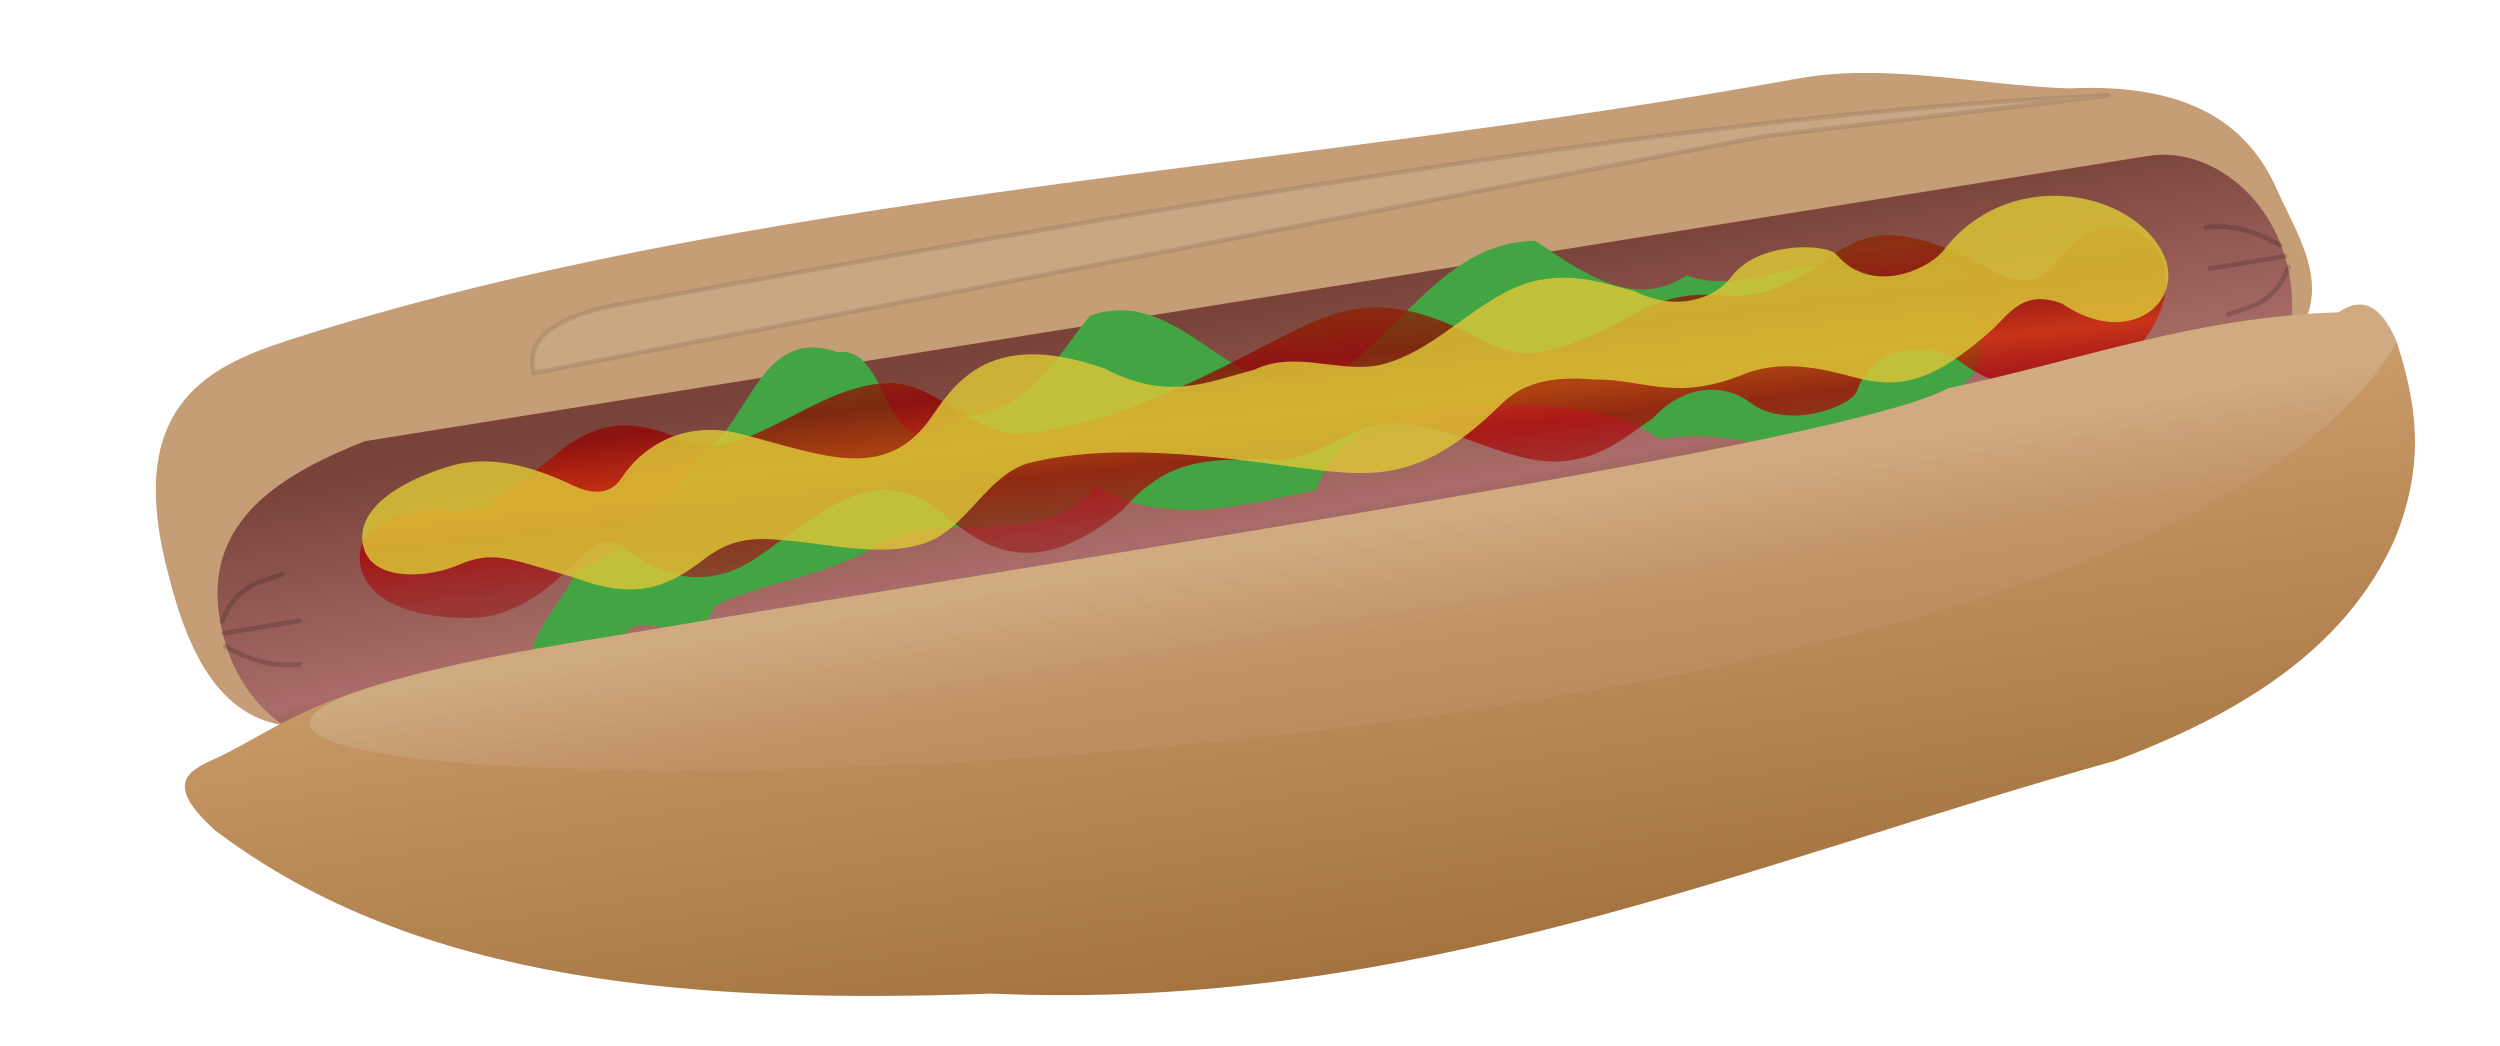 <?xml version="1.0" encoding="UTF-8" standalone="no"?>
<!-- Created with Inkscape (http://www.inkscape.org/) -->

<svg
   xmlns:dc="http://purl.org/dc/elements/1.1/"
   xmlns:cc="http://creativecommons.org/ns#"
   xmlns:rdf="http://www.w3.org/1999/02/22-rdf-syntax-ns#"
   xmlns:svg="http://www.w3.org/2000/svg"
   xmlns="http://www.w3.org/2000/svg"
   xmlns:sodipodi="http://sodipodi.sourceforge.net/DTD/sodipodi-0.dtd"
   xmlns:inkscape="http://www.inkscape.org/namespaces/inkscape"
   width="286.842mm"
   height="120mm"
   viewBox="0 0 286.842 120"
   version="1.1"
   id="svg4542"
   inkscape:version="0.92.1 r15371"
   sodipodi:docname="Hot-dog-with-ketchupmustardrelish.svg">
  <defs
     id="defs4536">
    <filter
       id="filter3664"
       style="color-interpolation-filters:sRGB">
      <feGaussianBlur
         stdDeviation="13.285"
         id="feGaussianBlur3666" />
    </filter>
    <filter
       x="-0.035"
       y="-0.201"
       width="1.071"
       height="1.401"
       id="filter3751"
       style="color-interpolation-filters:sRGB">
      <feGaussianBlur
         stdDeviation="24.137"
         id="feGaussianBlur3753" />
    </filter>
    <filter
       x="-0.137"
       y="-0.55"
       width="1.275"
       height="2.1"
       id="filter3863"
       style="color-interpolation-filters:sRGB">
      <feGaussianBlur
         stdDeviation="4.432"
         id="feGaussianBlur3865" />
    </filter>
    <filter
       x="-0.17"
       y="-0.217"
       width="1.339"
       height="1.434"
       id="filter3867"
       style="color-interpolation-filters:sRGB">
      <feGaussianBlur
         stdDeviation="4.432"
         id="feGaussianBlur3869" />
    </filter>
    <filter
       x="-0.135"
       y="-0.827"
       width="1.271"
       height="2.655"
       id="filter3871"
       style="color-interpolation-filters:sRGB">
      <feGaussianBlur
         stdDeviation="4.432"
         id="feGaussianBlur3873" />
    </filter>
    <filter
       x="-0.109"
       y="-0.435"
       width="1.217"
       height="1.869"
       id="filter3875"
       style="color-interpolation-filters:sRGB">
      <feGaussianBlur
         stdDeviation="3.503"
         id="feGaussianBlur3877" />
    </filter>
    <filter
       x="-0.134"
       y="-0.171"
       width="1.268"
       height="1.343"
       id="filter3879"
       style="color-interpolation-filters:sRGB">
      <feGaussianBlur
         stdDeviation="3.503"
         id="feGaussianBlur3881" />
    </filter>
    <filter
       x="-0.107"
       y="-0.654"
       width="1.214"
       height="2.308"
       id="filter3883"
       style="color-interpolation-filters:sRGB">
      <feGaussianBlur
         stdDeviation="3.503"
         id="feGaussianBlur3885" />
    </filter>
    <linearGradient
       x1="394.44"
       y1="273.01"
       gradientTransform="matrix(0.208,0,0,0.208,1598.2,-63.443)"
       x2="417.57"
       gradientUnits="userSpaceOnUse"
       y2="485.15"
       id="linearGradient3921">
      <stop
         offset="0"
         style="stop-color:#8d2500"
         id="stop3723" />
      <stop
         offset=".25"
         style="stop-color:#910000"
         id="stop3733" />
      <stop
         offset=".5"
         style="stop-color:#d42300"
         id="stop3729" />
      <stop
         offset=".675"
         style="stop-color:#ab0000"
         id="stop3731" />
      <stop
         offset="1"
         style="stop-color:#9a2a2a"
         id="stop3725" />
    </linearGradient>
    <linearGradient
       x1="220.15"
       y1="319.6"
       gradientTransform="matrix(0.208,0,0,0.208,1598.2,-69.355)"
       x2="284.03"
       gradientUnits="userSpaceOnUse"
       y2="659.02"
       id="linearGradient3924">
      <stop
         offset="0"
         style="stop-color:#794339"
         id="stop3682" />
      <stop
         offset=".649"
         style="stop-color:#a96c68"
         id="stop3688" />
      <stop
         offset="1"
         style="stop-color:#794339"
         id="stop3684" />
    </linearGradient>
    <linearGradient
       x1="343.45"
       y1="640.22"
       x2="363.65"
       gradientUnits="userSpaceOnUse"
       y2="757.4"
       id="linearGradient3929">
      <stop
         offset="0"
         style="stop-color:#e6ddcf"
         id="stop3616" />
      <stop
         offset="1"
         style="stop-color:#c99e81;stop-opacity:0.8"
         id="stop3618" />
    </linearGradient>
    <linearGradient
       x1="573.77"
       y1="591.73"
       gradientTransform="matrix(0.208,0,0,0.208,1598.2,-87.981)"
       x2="654.58"
       gradientUnits="userSpaceOnUse"
       y2="1107.8"
       id="linearGradient3933">
      <stop
         offset="0"
         style="stop-color:#c89a68"
         id="stop3658" />
      <stop
         offset="1"
         style="stop-color:#9f6e3a"
         id="stop3660" />
    </linearGradient>
  </defs>
  <sodipodi:namedview
     id="base"
     pagecolor="#ffffff"
     bordercolor="#666666"
     borderopacity="1.0"
     inkscape:pageopacity="0.0"
     inkscape:pageshadow="2"
     inkscape:zoom="0.32657821"
     inkscape:cx="536.89112"
     inkscape:cy="191.83979"
     inkscape:document-units="mm"
     inkscape:current-layer="layer1-1"
     showgrid="false"
     fit-margin-top="0"
     fit-margin-left="0"
     fit-margin-right="0"
     fit-margin-bottom="0"
     inkscape:window-width="1366"
     inkscape:window-height="706"
     inkscape:window-x="-8"
     inkscape:window-y="-8"
     inkscape:window-maximized="1" />
  <g
     inkscape:label="Layer 1"
     inkscape:groupmode="layer"
     id="layer1"
     transform="translate(44.391,-50.34)">
    <g
       transform="matrix(0.265,0,0,0.265,-348.65,105.423)"
       id="layer1-1">
      <g
         id="g5205"
         transform="matrix(2,0,0,2,-1650.019,-60.357)">
        <path
           inkscape:connector-curvature="0"
           id="path3743"
           style="fill:#c59e77"
           d="m 1465,83.605 c -16.976,0.164 -24.677,-14.007 -29.408,-32.768 -9.662,-35.941 7.57,-44.999 25.627,-50.833 99.761,-32.234 218.08,-36.845 326.84,-56.715 19.263,-3.519 39.21,1.4 58.815,2.1 25.423,-1.228 38.102,7.29 44.532,20.585 5.22,12.049 14.562,23.856 1.68,36.97 l -428.1,80.67 z" />
        <path
           inkscape:connector-curvature="0"
           id="path3674"
           style="fill:url(#linearGradient3924)"
           d="m 1478,21.764 c -16.482,6.624 -35.297,16.472 -31.298,38.86 3.053,17.093 15.912,30.58 40.54,29.198 135.4,-21.469 271.74,-39.422 402.88,-76.88 3.563,-7.5 6.908,-17.386 4.201,-28.988 -3.726,-15.972 -17.492,-25.987 -30.248,-23.946 l -386.08,61.756 z" />
        <path
           inkscape:connector-curvature="0"
           id="path5187"
           d="m 1521.477,74.478 c -16.899,-2.858 0.15,-17.652 2.055,-24.217 11.887,-5.108 21.488,-16.23 26.899,-25.993 10.332,-3.845 12.588,-28.156 30.041,-21.731 11.899,-1.983 9.563,28.472 26.011,13.85 14.879,-0.156 20.717,-12.197 28.578,-21.8 19.788,-6.941 30.604,19.539 49.998,14.7 16.526,-9.001 25.826,-30.593 46.351,-30.91 9.587,6.237 21.027,15.337 32.806,7.483 13.048,5.17 28.302,-7.701 42.48,1.107 8.129,1.687 20.039,-10.557 18.737,6.34 4.863,8.449 2.838,14.499 -4.992,18.598 -0.544,7.906 -10.917,26.051 -18.169,13.852 -14.787,-0.532 -28.837,-7.111 -43.813,-4.454 -12.997,-9.047 -28.877,-6.685 -43.595,-7.632 -12.717,2.088 -25.118,4.105 -30.936,18.662 -16.606,3.429 -32.436,7.986 -47.477,-0.714 -12.84,14.436 -34.372,4.096 -48.209,13.214 -10.837,6.388 -27.181,8.183 -34.621,12.846 -4.144,12.609 -19.851,-4.978 -20.828,11.32 -2.047,3.48 -7.263,7.141 -11.319,5.478 z"
           style="fill:#42a442;fill-opacity:1;stroke:none;stroke-width:1.047px;stroke-linecap:butt;stroke-linejoin:miter;stroke-opacity:1" />
        <path
           inkscape:connector-curvature="0"
           id="path3719"
           style="opacity:0.75;fill:url(#linearGradient3921)"
           d="m 1843.5,-16.016 c -7.033,6.259 -11.847,1.113 -16.804,-1.26 -15.73,-7.53 -22.966,-6.957 -31.508,-0.84 -5.992,4.291 -13.092,8.902 -21.846,8.402 -16.76,-1.732 -21.244,5.978 -31.508,9.242 -9.415,4.301 -15.558,3.847 -21.005,0.84 -20.7,-11.427 -30.388,-8.19 -43.271,-1.68 -14.59,7.372 -36.465,19.843 -57.135,21.426 -10.165,0.778 -18.373,-10.882 -28.567,-10.923 -10.014,-0.04 -19.236,6.609 -28.147,10.503 -7.946,3.884 -12.442,3.456 -18.065,1.26 -7.966,-3.111 -16.257,-5.329 -27.307,4.621 -13.065,9.701 -14.874,12.305 -23.526,11.343 -6.869,-0.764 -18.244,2.084 -17.855,10.293 0.431,9.104 11.478,13.022 24.156,12.813 8.594,-0.141 16.222,-5.403 23.106,-12.603 2.946,-3.247 6.862,-5.651 10.923,-2.1 6.266,5.479 17.054,9.071 27.727,1.68 15.13,-10.477 26.025,-21.682 40.751,-9.242 9.038,7.636 19.955,14.27 38.65,-1.26 10.616,-12.293 20.586,-10.367 30.668,-10.923 10.274,1.745 17.706,-7.446 27.097,-7.772 13.093,-0.454 25.831,9.81 38.44,8.192 8.175,-1.049 13.155,-5.663 18.485,-9.242 7.015,-7.731 15.838,-7.318 21.006,-3.361 7.918,6.064 21.928,0.931 23.106,-2.521 3.738,-10.955 16.239,-10.113 21.846,-6.722 19.227,14.768 42.354,1.824 44.952,-14.704 2.108,-13.414 -13.907,-20.933 -24.366,-5.461 z" />
        <path
           inkscape:connector-curvature="0"
           id="path2830"
           style="fill:url(#linearGradient3933)"
           d="m 1445.7,106.06 c -13.106,-11.8 -3.695,-13.592 2.521,-16.804 15.67,-8.111 23.194,-16.024 82.761,-25.207 113.09,-19.234 267.49,-41.755 289.88,-53.774 27.935,-5.816 53.527,-15.535 84.442,-16.384 5.372,-3.753 9.471,-1.143 12.603,6.302 4.072,12.599 6.573,25.826 -0.42,42.851 -10.605,23.612 -33.159,37.666 -60.496,47.892 -78.627,21.917 -152.16,54.442 -243.24,50.413 -63.914,2.28 -124.11,-2.056 -168.04,-35.289 z" />
        <path
           d="m 1845.5,-8.016 c -8.656,-3.286 -11.585,2.51 -15.531,5.982 -12.522,11.017 -19.565,12.642 -29.606,9.918 -7.045,-1.911 -15.24,-3.771 -23.382,-0.788 -15.34,6.372 -22.041,1.104 -32.809,1.316 -10.293,-0.92 -15.973,1.261 -20.182,5.417 -15.996,15.793 -26.21,15.861 -40.492,14.07 -16.175,-2.029 -40.876,-6.28 -60.976,-1.594 -9.885,2.304 -13.963,14.649 -23.615,17.661 -9.482,2.959 -20.337,-0.021 -30.023,-0.741 -8.767,-0.993 -12.894,0.685 -17.528,4.2 -6.564,4.98 -13.72,9.293 -27.358,4.032 -15.469,-4.46 -18.011,-6.154 -25.908,-2.807 -6.269,2.657 -17.959,3.549 -20.198,-3.567 -2.483,-7.893 6.746,-14.461 18.832,-17.985 8.193,-2.389 17.096,-0.128 25.91,4.004 3.825,1.909 8.301,2.817 11.024,-1.398 4.201,-6.504 13.287,-12.719 25.754,-9.53 17.673,4.52 31.562,10.897 41.572,-4.015 6.144,-9.153 14.386,-18.001 37.044,-10.211 13.97,7.387 22.811,2.833 32.547,0.363 9.187,-4.489 19.153,1.182 28.16,-1.283 12.558,-3.436 21.375,-15.912 33.843,-18.214 8.084,-1.492 14.271,0.989 20.462,2.487 9.107,4.546 17.341,1.618 20.984,-3.267 5.581,-7.485 20.494,-7.198 22.708,-4.597 7.024,8.254 18.609,3.885 22.848,-0.645 13.538,-18.214 39.577,-13.924 47.29,-0.583 6.26,10.828 -6.536,21.919 -21.367,11.775 z"
           style="opacity:0.835;fill:#dbc536;fill-opacity:1;stroke-width:0.95"
           id="path5183"
           inkscape:connector-curvature="0" />
        <path
           inkscape:connector-curvature="0"
           id="path3604"
           style="opacity:0.5;fill:url(#linearGradient3929);filter:url(#filter3664)"
           d="m -323.25,731.13 c 543.86,-92.49 1286.4,-200.8 1394,-258.6 134.3,-27.96 257.4,-74.7 406,-78.79 25.833,-18.05 45.546,-5.497 60.609,30.305 -314.57,560.86 -3088.3,504.84 -1860.7,307.09 z"
           transform="matrix(0.208,0,0,0.208,1598.2,-87.981)" />
        <path
           inkscape:connector-curvature="0"
           id="path3745"
           style="opacity:0.3;fill:#ffffff;stroke:#000000;stroke-width:4.809;filter:url(#filter3751)"
           d="M 1826.8,284.66 3107.7,38.18 3467.3,-4.247 C 3114.4,10.54 2641,80.912 1901.5,215.973 c -68.302,16.699 -81.482,41.272 -74.751,68.69 z"
           transform="matrix(0.208,0,0,0.208,1134.7,-52.214)" />
        <path
           inkscape:connector-curvature="0"
           id="path3755"
           style="opacity:0.4;fill:none;stroke:#000000;stroke-width:5;stroke-linecap:round;filter:url(#filter3883)"
           d="m 1504,555.48 78.571,-12.857"
           transform="matrix(0.208,0,0,0.208,1134.7,-52.214)" />
        <path
           inkscape:connector-curvature="0"
           id="path3757"
           style="opacity:0.4;fill:none;stroke:#000000;stroke-width:5;stroke-linecap:round;filter:url(#filter3879)"
           d="m 1502.1,543.33 c 14.427,-37.623 39.214,-41.207 62.698,-49.069"
           transform="matrix(0.208,0,0,0.208,1134.7,-52.214)" />
        <path
           inkscape:connector-curvature="0"
           id="path3759"
           style="opacity:0.4;fill:none;stroke:#000000;stroke-width:5;stroke-linecap:round;filter:url(#filter3875)"
           d="m 1505.5,569.17 c 22.458,11.913 45.71,22.467 77.441,18.484"
           transform="matrix(0.208,0,0,0.208,1134.7,-52.214)" />
        <path
           inkscape:connector-curvature="0"
           id="path3797"
           style="opacity:0.4;fill:none;stroke:#000000;stroke-width:5;stroke-linecap:round;filter:url(#filter3871)"
           d="m 1346.2,581.91 78.571,-12.857"
           transform="matrix(-0.208,0,0,-0.208,2173.8,102.75)" />
        <path
           inkscape:connector-curvature="0"
           id="path3799"
           style="opacity:0.4;fill:none;stroke:#000000;stroke-width:5;stroke-linecap:round;filter:url(#filter3867)"
           d="m 1344.2,569.76 c 14.427,-37.623 39.214,-41.207 62.698,-49.069"
           transform="matrix(-0.208,0,0,-0.208,2174.1,102.6)" />
        <path
           inkscape:connector-curvature="0"
           id="path3801"
           style="opacity:0.4;fill:none;stroke:#000000;stroke-width:5;stroke-linecap:round;filter:url(#filter3863)"
           d="m 1347.7,595.6 c 22.458,11.913 45.71,22.467 77.441,18.484"
           transform="matrix(-0.208,0,0,-0.208,2173,103.19)" />
      </g>
    </g>
  </g>
</svg>
